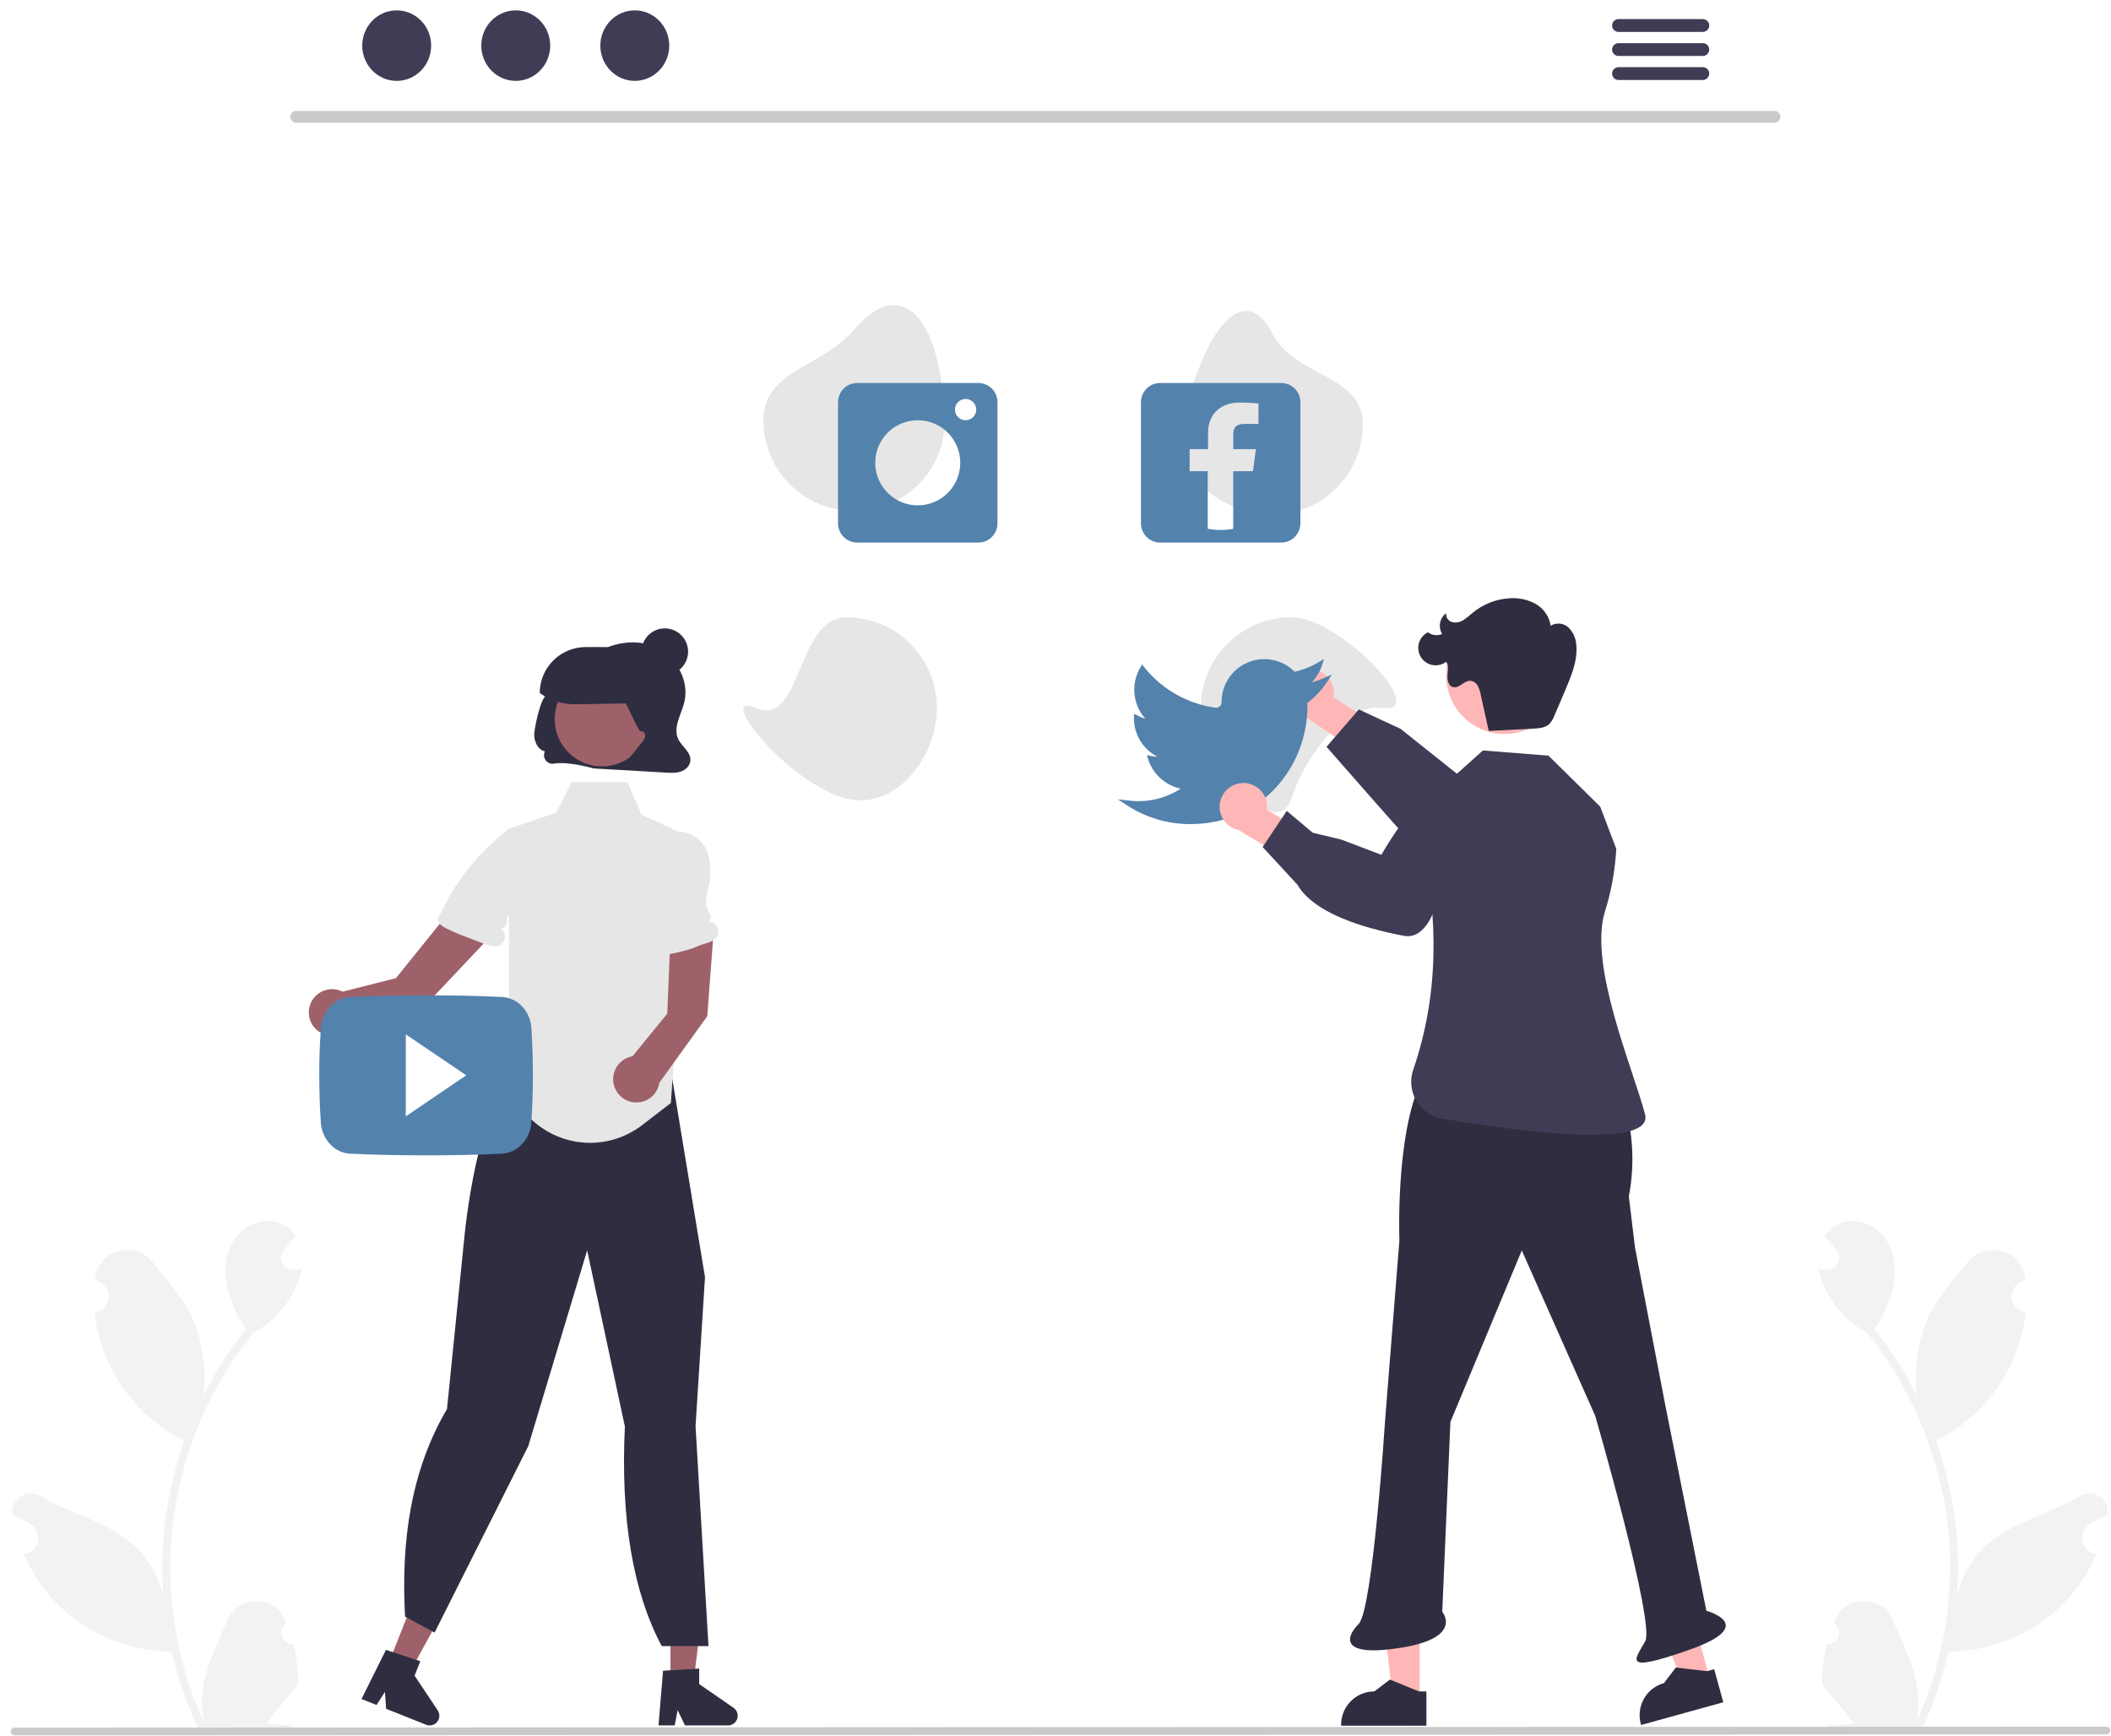 <svg width="186" height="153" viewBox="0 0 186 153" fill="none" xmlns="http://www.w3.org/2000/svg">
<g clip-path="url(#clip0_177_71)">
<path d="M25.867 144.909C25.655 144.919 25.445 144.863 25.265 144.749C25.086 144.635 24.945 144.469 24.863 144.273C24.782 144.077 24.762 143.86 24.807 143.652C24.852 143.445 24.96 143.256 25.116 143.111C25.142 143.007 25.161 142.933 25.187 142.829C25.178 142.806 25.168 142.784 25.159 142.761C24.945 142.255 24.587 141.824 24.129 141.522C23.671 141.22 23.135 141.06 22.586 141.062C22.038 141.064 21.502 141.228 21.047 141.534C20.591 141.839 20.236 142.273 20.026 142.78C19.187 144.804 18.118 146.831 17.855 148.971C17.739 149.917 17.788 150.876 17.999 151.805C16.028 147.5 15.004 142.82 14.997 138.084C14.997 136.896 15.063 135.708 15.195 134.527C15.304 133.559 15.455 132.598 15.649 131.643C16.706 126.465 18.975 121.611 22.269 117.48C23.864 116.609 25.154 115.27 25.965 113.643C26.258 113.058 26.466 112.433 26.581 111.789C26.401 111.813 26.218 111.827 26.038 111.839C25.982 111.842 25.923 111.845 25.867 111.848L25.846 111.849C25.648 111.858 25.452 111.809 25.282 111.709C25.111 111.609 24.972 111.462 24.883 111.285C24.794 111.108 24.758 110.909 24.779 110.712C24.801 110.515 24.878 110.329 25.003 110.175C25.081 110.079 25.158 109.983 25.236 109.888C25.354 109.74 25.475 109.596 25.593 109.448C25.607 109.434 25.619 109.419 25.631 109.404C25.767 109.236 25.903 109.07 26.038 108.902C25.791 108.517 25.458 108.195 25.065 107.96C23.706 107.163 21.83 107.715 20.848 108.946C19.863 110.177 19.677 111.904 20.019 113.442C20.356 114.751 20.912 115.992 21.665 117.114C21.591 117.209 21.514 117.3 21.441 117.395C20.093 119.129 18.918 120.992 17.934 122.956C18.173 120.756 17.887 118.53 17.1 116.462C16.302 114.534 14.806 112.911 13.488 111.245C11.905 109.243 8.66 110.117 8.382 112.654C8.379 112.678 8.376 112.703 8.374 112.728C8.569 112.838 8.761 112.955 8.948 113.079C9.184 113.237 9.366 113.462 9.472 113.725C9.577 113.988 9.601 114.277 9.54 114.554C9.478 114.83 9.335 115.082 9.129 115.276C8.922 115.47 8.662 115.596 8.382 115.64L8.353 115.644C8.423 116.35 8.546 117.05 8.722 117.737C9.231 119.656 10.13 121.448 11.364 123.003C12.598 124.557 14.139 125.84 15.891 126.77C16.006 126.829 16.118 126.888 16.233 126.944C15.243 129.75 14.623 132.674 14.387 135.64C14.253 137.39 14.261 139.149 14.41 140.898L14.402 140.836C14.024 138.891 12.988 137.136 11.467 135.867C9.209 134.011 6.019 133.327 3.583 131.835C3.324 131.668 3.023 131.579 2.715 131.579C2.408 131.578 2.106 131.665 1.846 131.83C1.587 131.995 1.38 132.231 1.249 132.511C1.119 132.79 1.072 133.1 1.112 133.405C1.115 133.427 1.119 133.449 1.122 133.471C1.485 133.619 1.839 133.789 2.181 133.981C2.376 134.092 2.568 134.209 2.755 134.333C2.991 134.491 3.173 134.716 3.279 134.979C3.384 135.242 3.408 135.53 3.347 135.807C3.286 136.084 3.142 136.336 2.936 136.529C2.729 136.723 2.469 136.85 2.189 136.893L2.16 136.898C2.139 136.901 2.122 136.904 2.101 136.907C2.722 138.39 3.593 139.755 4.676 140.942C6.014 142.379 7.631 143.527 9.428 144.317C11.225 145.106 13.164 145.52 15.127 145.532H15.13C15.663 147.849 16.434 150.105 17.433 152.262H25.661C25.69 152.171 25.717 152.076 25.743 151.985C24.982 152.033 24.217 151.987 23.467 151.849C24.077 151.099 24.688 150.344 25.298 149.594C25.312 149.58 25.325 149.565 25.336 149.549C25.646 149.166 25.959 148.785 26.268 148.401L26.268 148.401C26.285 147.224 26.15 146.051 25.867 144.909L25.867 144.909Z" fill="#F2F2F2"/>
<path d="M160.953 144.909C161.165 144.919 161.375 144.863 161.555 144.749C161.734 144.635 161.875 144.469 161.957 144.273C162.039 144.077 162.058 143.86 162.013 143.652C161.968 143.445 161.86 143.256 161.704 143.111C161.678 143.007 161.659 142.933 161.633 142.829C161.642 142.806 161.652 142.784 161.661 142.761C161.875 142.255 162.233 141.824 162.691 141.522C163.149 141.22 163.686 141.06 164.234 141.062C164.782 141.064 165.318 141.228 165.773 141.534C166.229 141.839 166.584 142.273 166.794 142.78C167.633 144.804 168.702 146.831 168.965 148.971C169.081 149.917 169.032 150.876 168.821 151.805C170.793 147.5 171.816 142.82 171.823 138.084C171.823 136.896 171.757 135.708 171.625 134.527C171.516 133.559 171.365 132.598 171.171 131.643C170.114 126.465 167.846 121.611 164.551 117.48C162.956 116.609 161.666 115.27 160.856 113.643C160.562 113.058 160.354 112.433 160.239 111.789C160.419 111.813 160.602 111.827 160.782 111.839C160.838 111.842 160.897 111.845 160.953 111.848L160.974 111.849C161.172 111.858 161.368 111.809 161.539 111.709C161.709 111.609 161.848 111.462 161.937 111.285C162.026 111.108 162.062 110.909 162.041 110.712C162.02 110.515 161.942 110.329 161.817 110.175C161.739 110.079 161.662 109.983 161.584 109.888C161.466 109.74 161.345 109.596 161.227 109.448C161.214 109.434 161.201 109.419 161.189 109.404C161.053 109.236 160.918 109.07 160.782 108.902C161.029 108.517 161.363 108.195 161.755 107.96C163.115 107.163 164.99 107.715 165.972 108.946C166.957 110.177 167.143 111.904 166.801 113.442C166.464 114.751 165.908 115.992 165.155 117.114C165.229 117.209 165.306 117.3 165.379 117.395C166.727 119.129 167.902 120.992 168.886 122.956C168.647 120.756 168.933 118.53 169.72 116.462C170.519 114.534 172.015 112.911 173.332 111.245C174.915 109.243 178.16 110.117 178.439 112.654C178.441 112.678 178.444 112.703 178.446 112.728C178.251 112.838 178.059 112.955 177.872 113.079C177.636 113.237 177.454 113.462 177.348 113.725C177.243 113.988 177.219 114.277 177.28 114.554C177.342 114.83 177.485 115.082 177.692 115.276C177.898 115.47 178.159 115.596 178.438 115.64L178.467 115.644C178.397 116.35 178.274 117.05 178.098 117.737C177.589 119.656 176.69 121.448 175.456 123.003C174.223 124.557 172.681 125.84 170.929 126.77C170.814 126.829 170.702 126.888 170.587 126.944C171.577 129.75 172.197 132.674 172.433 135.64C172.567 137.39 172.559 139.149 172.41 140.898L172.419 140.836C172.796 138.891 173.833 137.136 175.353 135.867C177.611 134.011 180.801 133.327 183.237 131.835C183.496 131.668 183.797 131.579 184.105 131.579C184.413 131.578 184.714 131.665 184.974 131.83C185.233 131.995 185.441 132.231 185.571 132.511C185.701 132.79 185.748 133.1 185.708 133.405C185.705 133.427 185.701 133.449 185.698 133.471C185.335 133.619 184.981 133.789 184.639 133.981C184.444 134.092 184.252 134.209 184.065 134.333C183.829 134.491 183.647 134.716 183.541 134.979C183.436 135.242 183.412 135.53 183.473 135.807C183.535 136.084 183.678 136.336 183.885 136.529C184.091 136.723 184.351 136.85 184.631 136.893L184.66 136.898C184.681 136.901 184.698 136.904 184.719 136.907C184.098 138.39 183.228 139.755 182.145 140.942C180.807 142.379 179.189 143.527 177.392 144.317C175.595 145.106 173.656 145.519 171.693 145.532H171.69C171.158 147.849 170.386 150.105 169.387 152.262H161.159C161.13 152.171 161.103 152.076 161.077 151.985C161.838 152.033 162.603 151.987 163.353 151.849C162.743 151.099 162.133 150.344 161.522 149.594C161.508 149.58 161.496 149.565 161.484 149.549C161.174 149.166 160.861 148.785 160.552 148.401L160.552 148.401C160.535 147.224 160.67 146.051 160.953 144.909Z" fill="#F2F2F2"/>
<path d="M59.072 148.58H61.064L62.012 140.889H59.072V148.58Z" fill="#9E616A"/>
<path d="M58.422 147.214L61.605 147.024V148.389L64.63 150.48C64.78 150.584 64.892 150.732 64.952 150.904C65.011 151.076 65.014 151.262 64.96 151.436C64.906 151.609 64.797 151.761 64.651 151.869C64.505 151.976 64.328 152.035 64.146 152.035H60.358L59.705 150.684L59.45 152.035H58.021L58.422 147.214Z" fill="#2F2E41"/>
<path d="M34.106 146.886L35.957 147.623L39.679 140.828L36.947 139.74L34.106 146.886Z" fill="#9E616A"/>
<path d="M34.006 145.376L37.033 146.378L36.529 147.646L38.568 150.709C38.668 150.861 38.718 151.04 38.709 151.222C38.701 151.403 38.635 151.577 38.52 151.719C38.406 151.86 38.25 151.961 38.074 152.007C37.898 152.053 37.712 152.041 37.544 151.974L34.023 150.571L33.916 149.075L33.18 150.235L31.852 149.706L34.006 145.376Z" fill="#2F2E41"/>
<path d="M55.057 125.694L51.735 110.178L46.548 127.418L38.335 143.766L38.291 143.853L35.69 142.451C35.322 135.813 36.195 129.592 39.384 124.153L40.894 109.223C40.941 108.713 42.067 96.737 45.635 94.613L46.679 92.229L57.07 89.66L57.108 89.703C58.107 90.827 58.767 92.212 59.011 93.696L62.116 112.524L62.118 112.534L61.285 125.669L62.424 145.047H58.304C55.755 140.246 54.672 133.795 55.057 125.694Z" fill="#2F2E41"/>
<path d="M105.805 62.379C105.805 66.789 112.347 74.533 113.782 70.364C115.539 65.259 119.287 62.023 121.76 62.379C126.121 63.006 118.188 54.394 113.782 54.394C111.667 54.394 109.638 55.235 108.142 56.732C106.646 58.23 105.805 60.261 105.805 62.379Z" fill="#E6E6E6"/>
<path d="M104.129 37.371C103.095 41.658 107.701 45.356 112.106 45.356C113.154 45.356 114.191 45.15 115.159 44.749C116.127 44.347 117.006 43.759 117.747 43.018C118.488 42.276 119.075 41.396 119.476 40.427C119.877 39.458 120.084 38.42 120.084 37.371C120.084 32.961 114.145 33.296 112.106 29.386C109.772 24.911 106.353 28.157 104.129 37.371Z" fill="#E6E6E6"/>
<path d="M67.265 37.036C67.265 39.154 68.106 41.185 69.602 42.682C71.098 44.18 73.127 45.021 75.242 45.021C79.648 45.021 83.348 41.444 83.22 37.036C82.951 27.802 79.377 24.183 75.242 29.051C72.388 32.411 67.265 32.626 67.265 37.036Z" fill="#E6E6E6"/>
<path d="M66.595 62.379C62.872 60.768 69.338 69.023 74.572 70.364C78.841 71.457 82.55 66.789 82.55 62.379C82.55 61.33 82.343 60.292 81.942 59.323C81.541 58.354 80.954 57.474 80.213 56.732C79.472 55.991 78.593 55.403 77.625 55.001C76.657 54.6 75.62 54.394 74.572 54.394C70.167 54.394 70.639 64.129 66.595 62.379Z" fill="#E6E6E6"/>
<path d="M156.36 10.811H26.086C25.95 10.808 25.821 10.752 25.727 10.655C25.632 10.558 25.579 10.428 25.579 10.293C25.579 10.157 25.632 10.027 25.727 9.93C25.821 9.833 25.95 9.777 26.086 9.774H156.36C156.496 9.777 156.625 9.833 156.72 9.93C156.814 10.027 156.867 10.157 156.867 10.293C156.867 10.428 156.814 10.558 156.72 10.655C156.625 10.752 156.496 10.808 156.36 10.811Z" fill="#CACACA"/>
<path d="M34.954 7.126C36.631 7.126 37.99 5.735 37.99 4.019C37.99 2.304 36.631 0.913 34.954 0.913C33.277 0.913 31.918 2.304 31.918 4.019C31.918 5.735 33.277 7.126 34.954 7.126Z" fill="#3F3D56"/>
<path d="M45.442 7.126C47.119 7.126 48.478 5.735 48.478 4.019C48.478 2.304 47.119 0.913 45.442 0.913C43.766 0.913 42.406 2.304 42.406 4.019C42.406 5.735 43.766 7.126 45.442 7.126Z" fill="#3F3D56"/>
<path d="M55.931 7.126C57.607 7.126 58.967 5.735 58.967 4.019C58.967 2.304 57.607 0.913 55.931 0.913C54.254 0.913 52.895 2.304 52.895 4.019C52.895 5.735 54.254 7.126 55.931 7.126Z" fill="#3F3D56"/>
<path d="M150.045 1.683H142.595C142.447 1.686 142.307 1.746 142.203 1.852C142.1 1.957 142.042 2.099 142.042 2.247C142.042 2.395 142.1 2.537 142.203 2.643C142.307 2.748 142.447 2.809 142.595 2.812H150.045C150.193 2.809 150.334 2.748 150.437 2.643C150.541 2.537 150.599 2.395 150.599 2.247C150.599 2.099 150.541 1.957 150.437 1.852C150.334 1.746 150.193 1.686 150.045 1.683Z" fill="#3F3D56"/>
<path d="M150.046 3.802H142.595C142.448 3.805 142.307 3.866 142.204 3.972C142.1 4.077 142.042 4.219 142.042 4.367C142.042 4.515 142.1 4.657 142.204 4.762C142.307 4.868 142.448 4.929 142.595 4.932H150.046C150.194 4.929 150.334 4.868 150.438 4.762C150.541 4.657 150.599 4.515 150.599 4.367C150.599 4.219 150.541 4.077 150.438 3.972C150.334 3.866 150.194 3.805 150.046 3.802Z" fill="#3F3D56"/>
<path d="M150.046 5.919H142.595C142.448 5.922 142.307 5.983 142.204 6.088C142.1 6.194 142.042 6.336 142.042 6.484C142.042 6.632 142.1 6.774 142.204 6.879C142.307 6.985 142.448 7.046 142.595 7.049H150.046C150.194 7.046 150.334 6.985 150.438 6.879C150.541 6.774 150.599 6.632 150.599 6.484C150.599 6.336 150.541 6.194 150.438 6.088C150.334 5.983 150.194 5.922 150.046 5.919Z" fill="#3F3D56"/>
<path d="M112.889 33.747H102.219C101.997 33.747 101.778 33.791 101.573 33.876C101.368 33.961 101.182 34.085 101.025 34.242C100.868 34.399 100.744 34.586 100.659 34.791C100.574 34.996 100.53 35.216 100.53 35.438V46.118C100.53 46.567 100.708 46.997 101.025 47.314C101.342 47.631 101.771 47.809 102.219 47.809H112.889C113.337 47.809 113.767 47.631 114.083 47.314C114.4 46.997 114.578 46.567 114.578 46.118V35.438C114.578 34.989 114.4 34.559 114.083 34.242C113.767 33.925 113.337 33.747 112.889 33.747ZM110.886 37.353H109.662C108.827 37.353 108.664 37.749 108.664 38.334V39.574H110.657L110.398 41.52H108.66V46.595C107.917 46.735 107.155 46.733 106.413 46.59V41.52H104.819V39.574H106.442V38.134C106.442 36.413 107.636 35.474 109.174 35.474C109.914 35.474 110.705 35.529 110.886 35.555V37.353Z" fill="#5382AD"/>
<path d="M86.199 33.747H75.529C75.081 33.747 74.651 33.925 74.335 34.242C74.018 34.559 73.84 34.989 73.84 35.438V46.118C73.84 46.567 74.018 46.997 74.335 47.314C74.651 47.631 75.081 47.809 75.529 47.809H86.199C86.647 47.809 87.076 47.631 87.393 47.314C87.71 46.997 87.888 46.567 87.888 46.118V35.438C87.888 34.989 87.71 34.559 87.393 34.242C87.076 33.925 86.647 33.747 86.199 33.747ZM80.864 44.528C80.123 44.528 79.399 44.308 78.782 43.896C78.166 43.484 77.686 42.898 77.403 42.213C77.119 41.528 77.045 40.774 77.19 40.047C77.334 39.319 77.691 38.651 78.215 38.127C78.739 37.602 79.406 37.245 80.133 37.1C80.86 36.956 81.613 37.03 82.297 37.314C82.982 37.598 83.567 38.078 83.978 38.695C84.39 39.312 84.61 40.036 84.61 40.778C84.61 41.773 84.215 42.726 83.513 43.43C82.81 44.133 81.857 44.528 80.864 44.528ZM85.078 37.028C84.893 37.028 84.712 36.973 84.558 36.87C84.404 36.767 84.284 36.621 84.213 36.45C84.142 36.278 84.123 36.09 84.16 35.908C84.196 35.726 84.285 35.559 84.416 35.428C84.547 35.297 84.714 35.208 84.895 35.172C85.077 35.135 85.265 35.154 85.436 35.225C85.608 35.296 85.754 35.416 85.857 35.57C85.96 35.724 86.015 35.906 86.015 36.091C86.015 36.34 85.916 36.578 85.74 36.754C85.565 36.93 85.326 37.028 85.078 37.028Z" fill="#5382AD"/>
<path d="M115.46 58.975C115.765 58.977 116.065 59.046 116.34 59.177C116.614 59.307 116.857 59.497 117.051 59.732C117.245 59.967 117.385 60.241 117.461 60.536C117.537 60.831 117.548 61.139 117.492 61.439L121.479 64.035L120.493 66.845L114.915 63.099C114.418 62.972 113.986 62.668 113.699 62.243C113.412 61.818 113.29 61.303 113.357 60.794C113.425 60.286 113.676 59.82 114.064 59.485C114.451 59.149 114.948 58.968 115.46 58.975Z" fill="#FFB6B6"/>
<path d="M116.88 65.803L119.726 62.514L123.403 64.221L130.916 70.207C131.901 70.322 139.375 71.287 139.238 74.035C139.235 74.356 139.162 74.672 139.025 74.963C138.888 75.253 138.689 75.51 138.443 75.716C137.264 76.691 135.219 76.415 135.143 76.403L130.252 76.158C129.996 76.22 127.34 76.831 125.935 75.957C125.509 75.692 116.88 65.803 116.88 65.803Z" fill="#3F3D56"/>
<path d="M125.087 149.799L122.756 149.798L121.647 140.801H125.087L125.087 149.799Z" fill="#FFB6B6"/>
<path d="M125.681 152.06L118.166 152.06V151.965C118.166 151.188 118.474 150.444 119.023 149.895C119.571 149.346 120.315 149.037 121.091 149.037L122.464 147.995L125.025 149.037L125.681 149.037L125.681 152.06Z" fill="#2F2E41"/>
<path d="M150.666 147.973L148.42 148.594L144.958 140.216L148.273 139.3L150.666 147.973Z" fill="#FFB6B6"/>
<path d="M151.841 149.994L144.597 151.997L144.572 151.905C144.365 151.157 144.464 150.357 144.847 149.681C145.23 149.006 145.865 148.51 146.612 148.304L147.658 146.933L150.404 147.255L151.037 147.08L151.841 149.994Z" fill="#2F2E41"/>
<path d="M125.189 95.344L142.799 96.243L142.805 96.259C143.86 99.192 144.106 102.355 143.518 105.417L144.057 109.913L146.753 123.943L150.347 141.931C150.347 141.931 155.019 143.19 148.909 145.348C142.799 147.507 144.057 146.247 144.956 144.629C145.854 143.01 140.553 124.753 140.553 124.753L134.084 110.183L127.795 125.292L127.076 142.021C127.076 142.021 128.963 144.269 123.572 145.168C118.181 146.068 118.451 144.359 119.708 143.1C120.966 141.841 122.044 125.113 122.044 125.113L123.302 109.284C123.302 109.284 122.943 100.11 125.189 95.344Z" fill="#2F2E41"/>
<path d="M142.409 74.794L140.993 71.076L136.433 66.581L130.658 66.127L126.414 69.931L125.214 73.715C126.788 81.01 126.756 87.729 124.526 94.239C124.367 94.689 124.309 95.168 124.354 95.643C124.4 96.118 124.549 96.577 124.79 96.989C125.031 97.4 125.359 97.754 125.751 98.026C126.143 98.298 126.589 98.481 127.059 98.562C133.601 99.662 145.782 101.312 144.943 98.171C143.833 94.016 139.972 85.072 141.402 80.343C141.923 78.7 142.25 77.002 142.378 75.283L142.409 74.794Z" fill="#3F3D56"/>
<path d="M132.575 64.677C135.421 64.677 137.729 62.367 137.729 59.518C137.729 56.669 135.421 54.359 132.575 54.359C129.728 54.359 127.421 56.669 127.421 59.518C127.421 62.367 129.728 64.677 132.575 64.677Z" fill="#FFB6B6"/>
<path d="M131.168 64.406L135.097 64.205C135.6 64.18 136.15 64.135 136.516 63.788C136.713 63.574 136.864 63.322 136.961 63.048C137.324 62.203 137.688 61.359 138.041 60.51C138.531 59.337 139.012 58.098 138.887 56.832C138.858 56.254 138.615 55.708 138.207 55.298C137.999 55.101 137.731 54.978 137.446 54.949C137.16 54.92 136.873 54.986 136.629 55.138C136.569 54.738 136.418 54.356 136.189 54.023C135.959 53.69 135.657 53.413 135.305 53.213C134.594 52.82 133.782 52.648 132.973 52.719C131.799 52.794 130.678 53.236 129.768 53.983C129.512 54.219 129.239 54.436 128.951 54.632C128.806 54.729 128.642 54.795 128.471 54.827C128.299 54.859 128.123 54.855 127.953 54.816C127.784 54.771 127.638 54.667 127.54 54.522C127.443 54.377 127.401 54.202 127.423 54.028C127.146 54.236 126.956 54.538 126.89 54.878C126.825 55.217 126.888 55.569 127.067 55.865C126.863 55.95 126.641 55.981 126.421 55.956C126.201 55.929 125.992 55.847 125.814 55.716C125.623 55.811 125.454 55.945 125.317 56.109C125.181 56.273 125.08 56.464 125.022 56.669C124.963 56.875 124.948 57.09 124.978 57.302C125.007 57.513 125.08 57.716 125.193 57.898C125.305 58.079 125.454 58.235 125.63 58.356C125.806 58.476 126.005 58.559 126.215 58.598C126.425 58.637 126.64 58.632 126.848 58.582C127.056 58.533 127.251 58.441 127.421 58.312C127.659 58.646 127.57 59.101 127.539 59.51C127.508 59.92 127.618 60.429 128.012 60.542C128.546 60.695 128.978 59.976 129.532 59.984C129.669 59.995 129.801 60.04 129.916 60.114C130.032 60.189 130.127 60.29 130.194 60.41C130.324 60.652 130.414 60.913 130.459 61.184L131.168 64.383" fill="#2F2E41"/>
<path d="M104.854 72.614C102.891 72.615 100.971 72.046 99.326 70.974L98.499 70.436L99.48 70.544C99.737 70.573 100.014 70.59 100.302 70.594C101.625 70.595 102.92 70.214 104.031 69.497C103.371 69.354 102.759 69.04 102.256 68.588C101.754 68.135 101.378 67.559 101.167 66.916L101.044 66.537L101.434 66.614C101.612 66.649 101.792 66.67 101.973 66.675C101.354 66.356 100.834 65.873 100.471 65.279C100.108 64.684 99.915 64.001 99.913 63.304V62.903L100.262 63.058C100.469 63.174 100.688 63.268 100.916 63.336C100.378 62.731 100.043 61.972 99.961 61.167C99.878 60.361 100.051 59.55 100.455 58.849L100.625 58.554L100.839 58.818C102.398 60.749 104.631 62.015 107.088 62.359C107.155 62.368 107.224 62.363 107.289 62.344C107.354 62.324 107.414 62.291 107.465 62.246C107.517 62.2 107.559 62.144 107.588 62.081C107.617 62.018 107.631 61.95 107.631 61.88C107.626 61.131 107.843 60.397 108.256 59.772C108.668 59.147 109.257 58.659 109.948 58.37C110.639 58.082 111.4 58.005 112.134 58.151C112.868 58.297 113.542 58.658 114.07 59.189C114.793 59.031 115.486 58.759 116.123 58.382L116.661 58.064L116.465 58.657C116.283 59.208 115.979 59.71 115.575 60.126C115.933 60.032 116.284 59.91 116.624 59.761L117.352 59.441L116.913 60.105C116.448 60.809 115.867 61.43 115.195 61.941V62.279C115.195 67.36 111.335 72.614 104.875 72.614L104.854 72.614Z" fill="#5382AD"/>
<path d="M109.482 68.997C109.786 68.984 110.089 69.039 110.369 69.156C110.65 69.273 110.902 69.451 111.107 69.676C111.312 69.902 111.464 70.169 111.555 70.46C111.645 70.751 111.671 71.058 111.63 71.36L115.737 73.761L114.888 76.615L109.135 73.143C108.633 73.04 108.186 72.757 107.879 72.346C107.572 71.936 107.426 71.427 107.469 70.916C107.511 70.405 107.74 69.927 108.111 69.573C108.482 69.22 108.97 69.015 109.482 68.997Z" fill="#FFB6B6"/>
<path d="M114.318 77.958L111.25 74.635L113.377 71.452L115.668 73.377L118.174 73.977L121.71 75.319C122.202 74.457 126.022 67.954 128.493 69.159C128.786 69.288 129.049 69.479 129.262 69.719C129.475 69.959 129.633 70.243 129.726 70.55C130.159 72.019 129.103 73.793 129.063 73.858L126.919 78.266C126.875 78.526 126.395 81.21 125.04 82.161C124.849 82.302 124.63 82.4 124.399 82.451C124.167 82.503 123.928 82.505 123.695 82.459C119.487 81.662 116.522 80.43 115.008 78.863C114.742 78.591 114.51 78.287 114.318 77.958Z" fill="#3F3D56"/>
<path d="M59.752 65.111C59.28 64.094 60.029 62.959 60.297 61.865C60.796 59.823 59.39 57.612 57.484 56.904C55.578 56.197 53.388 56.788 51.75 58.026C50.145 59.24 49.017 59.812 47.911 61.527C47.541 62.102 47.148 63.888 47.078 64.577C47.008 65.266 47.364 66.055 48.013 66.206C47.951 66.329 47.923 66.466 47.934 66.604C47.945 66.741 47.993 66.873 48.073 66.985C48.153 67.097 48.262 67.185 48.389 67.239C48.515 67.293 48.654 67.311 48.791 67.292C50.033 67.052 52.315 67.712 52.315 67.712C54.443 67.834 56.57 67.956 58.698 68.078C59.243 68.109 59.808 68.137 60.298 67.836C60.434 67.756 60.55 67.648 60.64 67.52C60.73 67.391 60.791 67.244 60.819 67.089C60.944 66.283 60.078 65.812 59.752 65.111Z" fill="#2F2E41"/>
<path d="M61.359 74.006L60.893 77.108L60.155 82.022L60.03 83.843L59.111 97.189L56.581 99.137C55.115 100.265 53.287 100.814 51.443 100.678C49.6 100.543 47.871 99.733 46.586 98.403L43.513 96.922C45.16 95.3 44.854 87.785 44.854 87.785L44.835 73.023L49.001 71.621L50.373 68.917H55.294L56.525 71.791L58.758 72.814L59.775 73.281L61.359 74.006Z" fill="#E6E6E6"/>
<path d="M53.037 67.531C55.335 67.531 57.199 65.666 57.199 63.365C57.199 61.065 55.335 59.2 53.037 59.2C50.739 59.2 48.876 61.065 48.876 63.365C48.876 65.666 50.739 67.531 53.037 67.531Z" fill="#9E616A"/>
<path d="M50.659 62.059C49.56 62.06 48.486 61.721 47.587 61.089L47.557 61.067C47.557 60.535 47.662 60.008 47.865 59.517C48.069 59.025 48.367 58.579 48.743 58.202C49.119 57.826 49.565 57.528 50.056 57.324C50.547 57.12 51.073 57.016 51.605 57.016H53.257C53.785 57.016 54.308 57.121 54.796 57.324C55.283 57.527 55.726 57.825 56.099 58.199C56.471 58.574 56.766 59.018 56.967 59.507C57.168 59.996 57.27 60.52 57.269 61.048C57.265 61.29 57.168 61.52 56.997 61.691C56.827 61.861 56.596 61.958 56.355 61.961L50.754 62.058C50.722 62.058 50.691 62.059 50.659 62.059Z" fill="#2F2E41"/>
<path d="M62.841 82.57L59.071 82.601L58.794 89.317L55.731 93.07C55.359 93.133 55.011 93.297 54.726 93.546C54.441 93.794 54.23 94.116 54.117 94.477C54.003 94.838 53.992 95.223 54.083 95.59C54.175 95.957 54.365 96.291 54.635 96.556C54.904 96.822 55.242 97.007 55.61 97.092C55.978 97.177 56.363 97.159 56.721 97.039C57.079 96.919 57.398 96.703 57.641 96.413C57.884 96.124 58.042 95.772 58.099 95.398L62.318 89.544L62.841 82.57Z" fill="#9E616A"/>
<path d="M42.965 82.771L39.101 80.963L34.881 86.192L30.188 87.38C29.851 87.208 29.473 87.133 29.097 87.162C28.72 87.192 28.359 87.325 28.053 87.547C27.747 87.769 27.509 88.072 27.364 88.421C27.219 88.77 27.173 89.153 27.232 89.526C27.291 89.9 27.451 90.25 27.696 90.538C27.941 90.826 28.261 91.04 28.62 91.158C28.979 91.275 29.364 91.291 29.731 91.204C30.099 91.116 30.435 90.928 30.703 90.662L37.576 88.475L42.965 82.771Z" fill="#9E616A"/>
<path d="M55.119 67.209L56.56 65.41C56.716 65.252 56.817 65.049 56.849 64.83C56.857 64.61 56.65 64.375 56.441 64.444C56.247 64.507 55.13 61.707 54.926 61.708C54.715 61.708 54.646 61.426 54.643 61.214C54.633 60.412 55.284 61.273 55.5 60.501C55.715 59.728 56.554 60.392 57.278 60.047C58.002 59.702 58.984 59.859 59.432 60.525C59.763 61.018 59.751 61.66 59.707 62.253C59.605 63.629 59.398 64.996 59.088 66.341C59.012 66.671 58.899 67.04 58.595 67.189C58.427 67.256 58.247 67.283 58.067 67.268L55.849 67.257" fill="#2F2E41"/>
<path d="M58.576 59.474C59.708 59.474 60.627 58.555 60.627 57.422C60.627 56.288 59.708 55.369 58.576 55.369C57.443 55.369 56.525 56.288 56.525 57.422C56.525 58.555 57.443 59.474 58.576 59.474Z" fill="#2F2E41"/>
<path d="M63.188 82.505C62.966 82.891 62.495 83.045 62.064 83.164C61.482 83.326 61.311 83.49 60.729 83.652C60.497 83.718 60.263 83.784 60.03 83.843C59.646 83.947 59.256 84.027 58.863 84.083C58.532 84.131 58.143 84.131 57.928 83.874C57.785 83.654 57.727 83.389 57.766 83.129C57.85 79.976 57.934 76.823 58.02 73.669L58.198 73.731C58.279 73.678 58.362 73.63 58.449 73.587C58.859 73.378 59.315 73.273 59.775 73.281C60.039 73.284 60.301 73.324 60.553 73.403C60.944 73.527 61.303 73.735 61.605 74.012C61.907 74.289 62.146 74.629 62.304 75.008C62.508 75.58 62.606 76.184 62.591 76.792C62.593 76.884 62.593 76.977 62.595 77.069C62.608 77.857 62.208 78.645 62.22 79.434C62.211 79.656 62.241 79.877 62.31 80.089C62.392 80.298 62.552 80.472 62.614 80.69C62.675 80.906 62.575 81.201 62.351 81.218C62.509 81.201 62.669 81.228 62.812 81.296C62.955 81.365 63.077 81.471 63.164 81.604C63.25 81.738 63.298 81.892 63.303 82.051C63.307 82.21 63.267 82.367 63.188 82.505Z" fill="#E6E6E6"/>
<path d="M44.853 73.041C45.263 73.066 45.663 73.18 46.023 73.378C46.384 73.575 46.696 73.849 46.939 74.181C47.181 74.513 47.347 74.895 47.426 75.298C47.504 75.702 47.492 76.118 47.391 76.517C47.176 77.183 46.84 77.803 46.397 78.344L45.019 80.265C44.879 80.437 44.772 80.633 44.702 80.844C44.644 81.061 44.666 81.297 44.587 81.508C44.508 81.719 44.252 81.896 44.062 81.775C44.199 81.856 44.31 81.973 44.385 82.113C44.46 82.253 44.494 82.411 44.485 82.57C44.475 82.729 44.422 82.882 44.331 83.012C44.24 83.142 44.115 83.245 43.969 83.308C43.56 83.487 43.09 83.328 42.674 83.168L40.981 82.52C40.379 82.305 39.792 82.049 39.225 81.754C38.932 81.593 38.619 81.361 38.599 81.027C38.582 80.767 38.802 80.567 38.912 80.331C40.291 77.377 42.318 75.026 44.836 73.023L44.853 73.041Z" fill="#E6E6E6"/>
<path d="M46.833 90.825C46.833 89.173 45.617 87.842 44.095 87.842C42.058 87.744 39.985 87.709 37.865 87.709H37.204C35.089 87.709 33.008 87.744 30.974 87.842C29.477 87.842 28.26 89.177 28.26 90.833C28.166 92.144 28.127 93.452 28.131 94.748C28.135 96.043 28.166 97.367 28.256 98.662C28.256 100.318 29.473 101.661 30.97 101.661C33.106 101.759 35.3 101.802 37.529 101.802C39.758 101.802 41.948 101.763 44.091 101.661C45.593 101.661 46.829 100.318 46.829 98.662C46.915 97.351 46.958 96.043 46.954 94.728C46.95 93.413 46.919 92.113 46.833 90.813L46.833 90.825ZM35.753 98.369V91.142L41.08 94.751L35.753 98.369Z" fill="#5382AD"/>
<path d="M185.598 152.824L1.281 152.913C1.19 152.912 1.104 152.876 1.04 152.812C0.976 152.748 0.94 152.661 0.94 152.571C0.94 152.48 0.976 152.394 1.04 152.33C1.104 152.265 1.19 152.229 1.281 152.229L185.598 152.141C185.688 152.141 185.775 152.177 185.839 152.241C185.903 152.305 185.938 152.392 185.938 152.483C185.938 152.573 185.903 152.66 185.839 152.724C185.775 152.788 185.688 152.824 185.598 152.824Z" fill="#CACACA"/>
</g>
<defs>
<clipPath id="clip0_177_71">
<rect width="185" height="152" fill="white" transform="translate(0.939 0.913)"/>
</clipPath>
</defs>
</svg>
